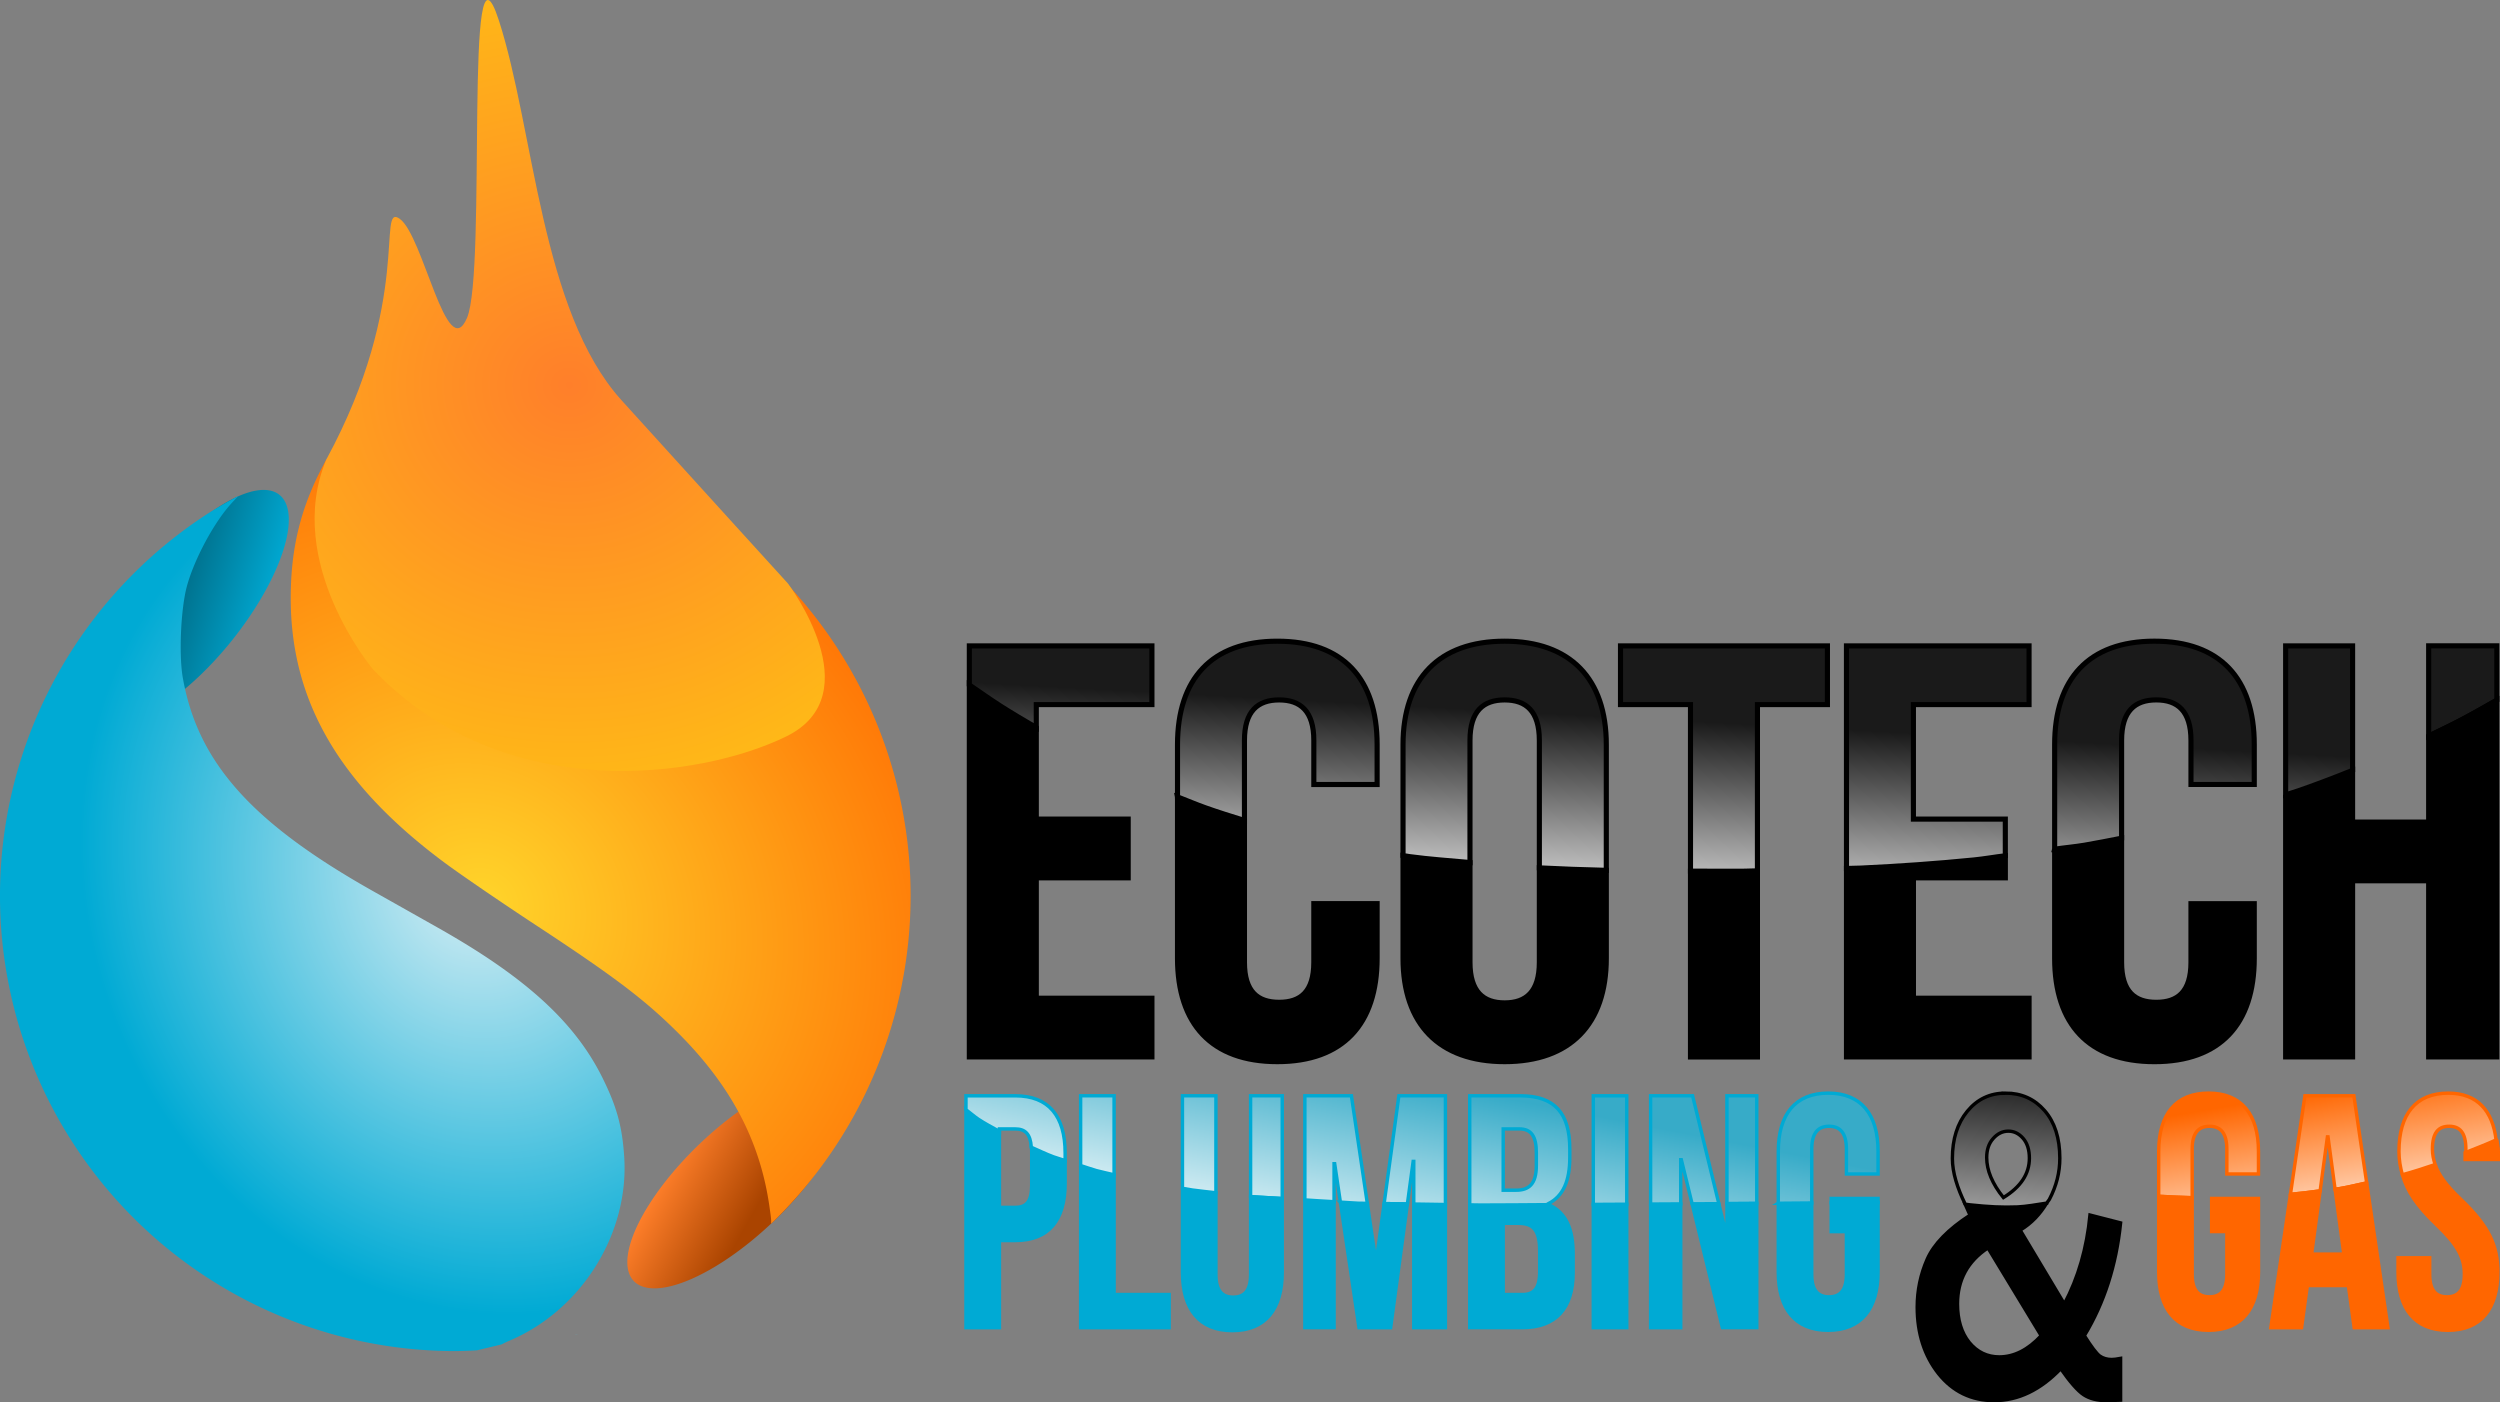 <?xml version="1.0" encoding="UTF-8" standalone="no"?>
<!-- Created with Inkscape (http://www.inkscape.org/) -->

<svg
   width="146.239mm"
   height="82.029mm"
   viewBox="0 0 146.239 82.029"
   version="1.1"
   id="svg3756"
   inkscape:version="1.1 (1:1.1+202105261517+ce6663b3b7)"
   sodipodi:docname="ecotech2.svg"
   inkscape:export-filename="C:\Users\Windows 10\ecotech5.png"
   inkscape:export-xdpi="96"
   inkscape:export-ydpi="96"
   xmlns:inkscape="http://www.inkscape.org/namespaces/inkscape"
   xmlns:sodipodi="http://sodipodi.sourceforge.net/DTD/sodipodi-0.dtd"
   xmlns:xlink="http://www.w3.org/1999/xlink"
   xmlns="http://www.w3.org/2000/svg"
   xmlns:svg="http://www.w3.org/2000/svg"
   xmlns:rdf="http://www.w3.org/1999/02/22-rdf-syntax-ns#"
   xmlns:cc="http://creativecommons.org/ns#"
   xmlns:dc="http://purl.org/dc/elements/1.1/">
  <rect x="0" y="0" width="146.239" height="82.029" fill="#808080" stroke="none"/>
  <defs
     id="defs3750">
    <linearGradient
       id="linearGradient1075"
       inkscape:collect="always">
      <stop
         id="stop1071"
         offset="0"
         style="stop-color:#ff6600;stop-opacity:1;" />
      <stop
         id="stop1073"
         offset="1"
         style="stop-color:#ffffff;stop-opacity:1" />
    </linearGradient>
    <linearGradient
       id="linearGradient1069"
       inkscape:collect="always">
      <stop
         id="stop1065"
         offset="0"
         style="stop-color:#ff6600;stop-opacity:1;" />
      <stop
         id="stop1067"
         offset="1"
         style="stop-color:#ffffff;stop-opacity:1" />
    </linearGradient>
    <linearGradient
       id="linearGradient1063"
       inkscape:collect="always">
      <stop
         id="stop1059"
         offset="0"
         style="stop-color:#1a1a1a;stop-opacity:1" />
      <stop
         id="stop1061"
         offset="1"
         style="stop-color:#ffffff;stop-opacity:1" />
    </linearGradient>
    <linearGradient
       id="linearGradient1057"
       inkscape:collect="always">
      <stop
         id="stop1053"
         offset="0"
         style="stop-color:#1a1a1a;stop-opacity:1" />
      <stop
         id="stop1055"
         offset="1"
         style="stop-color:#ffffff;stop-opacity:1" />
    </linearGradient>
    <linearGradient
       id="linearGradient1051"
       inkscape:collect="always">
      <stop
         id="stop1047"
         offset="0"
         style="stop-color:#1a1a1a;stop-opacity:1" />
      <stop
         id="stop1049"
         offset="1"
         style="stop-color:#ffffff;stop-opacity:1" />
    </linearGradient>
    <linearGradient
       id="linearGradient1045"
       inkscape:collect="always">
      <stop
         id="stop1041"
         offset="0"
         style="stop-color:#1a1a1a;stop-opacity:1" />
      <stop
         id="stop1043"
         offset="1"
         style="stop-color:#ffffff;stop-opacity:1" />
    </linearGradient>
    <linearGradient
       id="linearGradient1039"
       inkscape:collect="always">
      <stop
         id="stop1035"
         offset="0"
         style="stop-color:#1a1a1a;stop-opacity:1" />
      <stop
         id="stop1037"
         offset="1"
         style="stop-color:#ffffff;stop-opacity:1" />
    </linearGradient>
    <linearGradient
       id="linearGradient1033"
       inkscape:collect="always">
      <stop
         id="stop1029"
         offset="0"
         style="stop-color:#1a1a1a;stop-opacity:1" />
      <stop
         id="stop1031"
         offset="1"
         style="stop-color:#ffffff;stop-opacity:1" />
    </linearGradient>
    <linearGradient
       id="linearGradient1027"
       inkscape:collect="always">
      <stop
         id="stop1023"
         offset="0"
         style="stop-color:#1a1a1a;stop-opacity:1" />
      <stop
         id="stop1025"
         offset="1"
         style="stop-color:#ffffff;stop-opacity:1" />
    </linearGradient>
    <linearGradient
       inkscape:collect="always"
       id="linearGradient1355">
      <stop
         style="stop-color:#ff6600;stop-opacity:1;"
         offset="0"
         id="stop1351" />
      <stop
         style="stop-color:#ffffff;stop-opacity:1"
         offset="1"
         id="stop1353" />
    </linearGradient>
    <linearGradient
       inkscape:collect="always"
       id="linearGradient1326">
      <stop
         style="stop-color:#ffffff;stop-opacity:1;"
         offset="0"
         id="stop1322" />
      <stop
         style="stop-color:#000000;stop-opacity:1"
         offset="1"
         id="stop1324" />
    </linearGradient>
    <linearGradient
       id="linearGradient1294"
       inkscape:collect="always">
      <stop
         id="stop1290"
         offset="0"
         style="stop-color:#ffffff;stop-opacity:1" />
      <stop
         id="stop1292"
         offset="1"
         style="stop-color:#37abc8;stop-opacity:1" />
    </linearGradient>
    <linearGradient
       id="linearGradient1288"
       inkscape:collect="always">
      <stop
         id="stop1284"
         offset="0"
         style="stop-color:#ffffff;stop-opacity:1" />
      <stop
         id="stop1286"
         offset="1"
         style="stop-color:#37abc8;stop-opacity:1" />
    </linearGradient>
    <linearGradient
       id="linearGradient1282"
       inkscape:collect="always">
      <stop
         id="stop1278"
         offset="0"
         style="stop-color:#ffffff;stop-opacity:1" />
      <stop
         id="stop1280"
         offset="1"
         style="stop-color:#37abc8;stop-opacity:1" />
    </linearGradient>
    <linearGradient
       id="linearGradient1276"
       inkscape:collect="always">
      <stop
         id="stop1272"
         offset="0"
         style="stop-color:#ffffff;stop-opacity:1" />
      <stop
         id="stop1274"
         offset="1"
         style="stop-color:#37abc8;stop-opacity:1" />
    </linearGradient>
    <linearGradient
       id="linearGradient1270"
       inkscape:collect="always">
      <stop
         id="stop1266"
         offset="0"
         style="stop-color:#ffffff;stop-opacity:1" />
      <stop
         id="stop1268"
         offset="1"
         style="stop-color:#37abc8;stop-opacity:1" />
    </linearGradient>
    <linearGradient
       id="linearGradient1264"
       inkscape:collect="always">
      <stop
         id="stop1260"
         offset="0"
         style="stop-color:#ffffff;stop-opacity:1" />
      <stop
         id="stop1262"
         offset="1"
         style="stop-color:#37abc8;stop-opacity:1" />
    </linearGradient>
    <linearGradient
       id="linearGradient1258"
       inkscape:collect="always">
      <stop
         id="stop1254"
         offset="0"
         style="stop-color:#ffffff;stop-opacity:1" />
      <stop
         id="stop1256"
         offset="1"
         style="stop-color:#37abc8;stop-opacity:1" />
    </linearGradient>
    <linearGradient
       id="linearGradient1252"
       inkscape:collect="always">
      <stop
         id="stop1248"
         offset="0"
         style="stop-color:#ffffff;stop-opacity:1" />
      <stop
         id="stop1250"
         offset="1"
         style="stop-color:#37abc8;stop-opacity:1" />
    </linearGradient>
    <linearGradient
       id="linearGradient1246"
       inkscape:collect="always">
      <stop
         id="stop1242"
         offset="0"
         style="stop-color:#ffffff;stop-opacity:1" />
      <stop
         id="stop1244"
         offset="1"
         style="stop-color:#37abc8;stop-opacity:1" />
    </linearGradient>
    <linearGradient
       id="linearGradient1240"
       inkscape:collect="always">
      <stop
         id="stop1236"
         offset="0"
         style="stop-color:#ffffff;stop-opacity:1" />
      <stop
         id="stop1238"
         offset="1"
         style="stop-color:#37abc8;stop-opacity:1" />
    </linearGradient>
    <linearGradient
       inkscape:collect="always"
       id="linearGradient1234">
      <stop
         style="stop-color:#ffffff;stop-opacity:1"
         offset="0"
         id="stop1230" />
      <stop
         style="stop-color:#37abc8;stop-opacity:1"
         offset="1"
         id="stop1232" />
    </linearGradient>
    <linearGradient
       inkscape:collect="always"
       id="linearGradient956">
      <stop
         style="stop-color:#1a1a1a;stop-opacity:1"
         offset="0"
         id="stop952" />
      <stop
         style="stop-color:#ffffff;stop-opacity:1"
         offset="1"
         id="stop954" />
    </linearGradient>
    <linearGradient
       inkscape:collect="always"
       id="linearGradient4841">
      <stop
         style="stop-color:#ffd42a;stop-opacity:1"
         offset="0"
         id="stop4837" />
      <stop
         style="stop-color:#ff6600;stop-opacity:1"
         offset="1"
         id="stop4839" />
    </linearGradient>
    <linearGradient
       inkscape:collect="always"
       id="linearGradient4817">
      <stop
         style="stop-color:#d7eef4;stop-opacity:1"
         offset="0"
         id="stop4813" />
      <stop
         style="stop-color:#00aad4;stop-opacity:1"
         offset="1"
         id="stop4815" />
    </linearGradient>
    <linearGradient
       inkscape:collect="always"
       id="linearGradient4809">
      <stop
         style="stop-color:#ff7f2a;stop-opacity:1"
         offset="0"
         id="stop4805" />
      <stop
         style="stop-color:#ffff00;stop-opacity:1"
         offset="1"
         id="stop4807" />
    </linearGradient>
    <linearGradient
       inkscape:collect="always"
       id="linearGradient4781">
      <stop
         style="stop-color:#aa4400;stop-opacity:1"
         offset="0"
         id="stop4777" />
      <stop
         style="stop-color:#ff7f2a;stop-opacity:1"
         offset="1"
         id="stop4779" />
    </linearGradient>
    <linearGradient
       inkscape:collect="always"
       id="linearGradient4775">
      <stop
         style="stop-color:#004455;stop-opacity:1"
         offset="0"
         id="stop4771" />
      <stop
         style="stop-color:#00aad4;stop-opacity:1"
         offset="1"
         id="stop4773" />
    </linearGradient>
    <inkscape:path-effect
       effect="spiro"
       id="path-effect4427"
       is_visible="true"
       lpeversion="0" />
    <inkscape:path-effect
       effect="spiro"
       id="path-effect4423"
       is_visible="true"
       lpeversion="0" />
    <inkscape:path-effect
       is_visible="true"
       id="path-effect4413"
       effect="spiro"
       lpeversion="0" />
    <inkscape:path-effect
       effect="spiro"
       id="path-effect4409"
       is_visible="true"
       lpeversion="0" />
    <inkscape:path-effect
       effect="spiro"
       id="path-effect4328"
       is_visible="true"
       lpeversion="0" />
    <inkscape:path-effect
       is_visible="true"
       id="path-effect4324"
       effect="spiro"
       lpeversion="0" />
    <inkscape:path-effect
       effect="spiro"
       id="path-effect4320"
       is_visible="true"
       lpeversion="0" />
    <linearGradient
       inkscape:collect="always"
       xlink:href="#linearGradient4775"
       id="linearGradient4769"
       x1="111.912"
       y1="277.164"
       x2="117.211"
       y2="290.192"
       gradientUnits="userSpaceOnUse"
       gradientTransform="matrix(0.676,0,0,0.676,-109.797,-113.15)" />
    <linearGradient
       inkscape:collect="always"
       xlink:href="#linearGradient4781"
       id="linearGradient4783"
       x1="102.439"
       y1="356.955"
       x2="100.006"
       y2="348.869"
       gradientUnits="userSpaceOnUse"
       gradientTransform="matrix(0.676,0,0,0.676,-95.126,-109.1)" />
    <radialGradient
       inkscape:collect="always"
       xlink:href="#linearGradient4817"
       id="radialGradient4821"
       cx="1204.772"
       cy="500.318"
       fx="1204.772"
       fy="500.318"
       r="102.1"
       gradientTransform="matrix(0.203,-0.084,0.096,0.233,-234.879,76.146)"
       gradientUnits="userSpaceOnUse" />
    <radialGradient
       inkscape:collect="always"
       xlink:href="#linearGradient4841"
       id="radialGradient4845"
       cx="330.083"
       cy="120.647"
       fx="330.083"
       fy="120.647"
       r="26.812"
       gradientTransform="matrix(1.036,0.809,-0.69,0.883,-200.264,-281.003)"
       gradientUnits="userSpaceOnUse" />
    <radialGradient
       inkscape:collect="always"
       xlink:href="#linearGradient4809"
       id="radialGradient4847"
       cx="325.657"
       cy="69.658"
       fx="325.657"
       fy="69.658"
       r="22.068"
       gradientTransform="matrix(2.578,0.061,-0.057,2.402,-772.159,-124.76)"
       gradientUnits="userSpaceOnUse" />
    <linearGradient
       inkscape:collect="always"
       xlink:href="#linearGradient956"
       id="linearGradient958"
       x1="133.511"
       y1="82.325"
       x2="132.829"
       y2="94.943"
       gradientUnits="userSpaceOnUse" />
    <linearGradient
       inkscape:collect="always"
       xlink:href="#linearGradient1063"
       id="linearGradient960"
       x1="133.511"
       y1="82.325"
       x2="132.829"
       y2="94.943"
       gradientUnits="userSpaceOnUse" />
    <linearGradient
       inkscape:collect="always"
       xlink:href="#linearGradient1057"
       id="linearGradient962"
       x1="133.511"
       y1="82.325"
       x2="132.829"
       y2="94.943"
       gradientUnits="userSpaceOnUse" />
    <linearGradient
       inkscape:collect="always"
       xlink:href="#linearGradient1051"
       id="linearGradient964"
       x1="133.511"
       y1="82.325"
       x2="132.829"
       y2="94.943"
       gradientUnits="userSpaceOnUse" />
    <linearGradient
       inkscape:collect="always"
       xlink:href="#linearGradient1045"
       id="linearGradient966"
       x1="133.511"
       y1="82.325"
       x2="132.829"
       y2="94.943"
       gradientUnits="userSpaceOnUse" />
    <linearGradient
       inkscape:collect="always"
       xlink:href="#linearGradient1039"
       id="linearGradient968"
       x1="133.511"
       y1="82.325"
       x2="132.829"
       y2="94.943"
       gradientUnits="userSpaceOnUse" />
    <linearGradient
       inkscape:collect="always"
       xlink:href="#linearGradient1033"
       id="linearGradient970"
       x1="133.511"
       y1="82.325"
       x2="132.829"
       y2="94.943"
       gradientUnits="userSpaceOnUse" />
    <linearGradient
       inkscape:collect="always"
       xlink:href="#linearGradient1027"
       id="linearGradient972"
       x1="133.511"
       y1="82.325"
       x2="132.829"
       y2="94.943"
       gradientUnits="userSpaceOnUse" />
    <linearGradient
       inkscape:collect="always"
       xlink:href="#linearGradient1234"
       id="linearGradient1208"
       x1="427.92"
       y1="429.728"
       x2="436.298"
       y2="386.55"
       gradientUnits="userSpaceOnUse"
       gradientTransform="matrix(0.265,0,0,0.265,0,1.194)" />
    <linearGradient
       inkscape:collect="always"
       xlink:href="#linearGradient1294"
       id="linearGradient1210"
       x1="427.92"
       y1="429.728"
       x2="436.298"
       y2="386.55"
       gradientUnits="userSpaceOnUse"
       gradientTransform="matrix(0.265,0,0,0.265,0,1.194)" />
    <linearGradient
       inkscape:collect="always"
       xlink:href="#linearGradient1288"
       id="linearGradient1212"
       x1="427.92"
       y1="429.728"
       x2="436.298"
       y2="386.55"
       gradientUnits="userSpaceOnUse"
       gradientTransform="matrix(0.265,0,0,0.265,0,1.194)" />
    <linearGradient
       inkscape:collect="always"
       xlink:href="#linearGradient1282"
       id="linearGradient1214"
       x1="427.92"
       y1="429.728"
       x2="436.298"
       y2="386.55"
       gradientUnits="userSpaceOnUse"
       gradientTransform="matrix(0.265,0,0,0.265,0,1.194)" />
    <linearGradient
       inkscape:collect="always"
       xlink:href="#linearGradient1276"
       id="linearGradient1216"
       x1="427.92"
       y1="429.728"
       x2="436.298"
       y2="386.55"
       gradientUnits="userSpaceOnUse"
       gradientTransform="matrix(0.265,0,0,0.265,0,1.194)" />
    <linearGradient
       inkscape:collect="always"
       xlink:href="#linearGradient1270"
       id="linearGradient1218"
       x1="427.92"
       y1="429.728"
       x2="436.298"
       y2="386.55"
       gradientUnits="userSpaceOnUse"
       gradientTransform="matrix(0.265,0,0,0.265,0,1.194)" />
    <linearGradient
       inkscape:collect="always"
       xlink:href="#linearGradient1264"
       id="linearGradient1220"
       x1="427.92"
       y1="429.728"
       x2="436.298"
       y2="386.55"
       gradientUnits="userSpaceOnUse"
       gradientTransform="matrix(0.265,0,0,0.265,0,1.194)" />
    <linearGradient
       inkscape:collect="always"
       xlink:href="#linearGradient1258"
       id="linearGradient1222"
       x1="427.92"
       y1="429.728"
       x2="436.298"
       y2="386.55"
       gradientUnits="userSpaceOnUse"
       gradientTransform="matrix(0.265,0,0,0.265,0,1.194)" />
    <linearGradient
       inkscape:collect="always"
       xlink:href="#linearGradient1252"
       id="linearGradient1224"
       x1="427.92"
       y1="429.728"
       x2="436.298"
       y2="386.55"
       gradientUnits="userSpaceOnUse"
       gradientTransform="matrix(0.265,0,0,0.265,0,1.194)" />
    <linearGradient
       inkscape:collect="always"
       xlink:href="#linearGradient1246"
       id="linearGradient1226"
       x1="427.92"
       y1="429.728"
       x2="436.298"
       y2="386.55"
       gradientUnits="userSpaceOnUse"
       gradientTransform="matrix(0.265,0,0,0.265,0,1.194)" />
    <linearGradient
       inkscape:collect="always"
       xlink:href="#linearGradient1240"
       id="linearGradient1228"
       x1="427.92"
       y1="429.728"
       x2="436.298"
       y2="386.55"
       gradientUnits="userSpaceOnUse"
       gradientTransform="matrix(0.265,0,0,0.265,0,1.194)" />
    <linearGradient
       inkscape:collect="always"
       xlink:href="#linearGradient1326"
       id="linearGradient1328"
       x1="554.878"
       y1="436.173"
       x2="558.744"
       y2="377.527"
       gradientUnits="userSpaceOnUse"
       gradientTransform="matrix(0.265,0,0,0.265,0,1.194)" />
    <linearGradient
       inkscape:collect="always"
       xlink:href="#linearGradient1355"
       id="linearGradient1357"
       x1="623.19"
       y1="387.194"
       x2="628.99"
       y2="421.35"
       gradientUnits="userSpaceOnUse"
       gradientTransform="matrix(0.265,0,0,0.265,0,1.194)" />
    <linearGradient
       inkscape:collect="always"
       xlink:href="#linearGradient1075"
       id="linearGradient1359"
       x1="623.19"
       y1="387.194"
       x2="628.99"
       y2="421.35"
       gradientUnits="userSpaceOnUse"
       gradientTransform="matrix(0.265,0,0,0.265,0,1.194)" />
    <linearGradient
       inkscape:collect="always"
       xlink:href="#linearGradient1069"
       id="linearGradient1361"
       x1="623.19"
       y1="387.194"
       x2="628.99"
       y2="421.35"
       gradientUnits="userSpaceOnUse"
       gradientTransform="matrix(0.265,0,0,0.265,0,1.194)" />
  </defs>
  <sodipodi:namedview
     id="base"
     pagecolor="#ffffff"
     bordercolor="#666666"
     borderopacity="1.0"
     inkscape:pageopacity="0.0"
     inkscape:pageshadow="2"
     inkscape:zoom="0.47325822"
     inkscape:cx="271.52196"
     inkscape:cy="39.09071"
     inkscape:document-units="px"
     inkscape:current-layer="layer1"
     showgrid="false"
     showborder="false"
     inkscape:window-width="1294"
     inkscape:window-height="704"
     inkscape:window-x="72"
     inkscape:window-y="27"
     inkscape:window-maximized="1"
     inkscape:snap-nodes="false"
     inkscape:snap-others="false"
     inkscape:pagecheckerboard="true"
     fit-margin-top="0"
     fit-margin-left="0"
     fit-margin-right="0"
     fit-margin-bottom="0" />
  <g
     inkscape:label="Layer 1"
     inkscape:groupmode="layer"
     id="layer1"
     transform="translate(-31.881,-107.486)">
    <path
       style="opacity:0.706;fill:#000000;fill-opacity:1;fill-rule:nonzero;stroke:none;stroke-width:6.884;stroke-miterlimit:4;stroke-dasharray:none;stroke-opacity:1"
       d=""
       id="path4338"
       inkscape:connector-curvature="0"
       transform="scale(0.265)" />
    <path
       style="opacity:0.706;fill:#000000;fill-opacity:1;fill-rule:nonzero;stroke:none;stroke-width:6.884;stroke-miterlimit:4;stroke-dasharray:none;stroke-opacity:1"
       d=""
       id="path4340"
       inkscape:connector-curvature="0"
       transform="scale(0.265)" />
    <path
       style="opacity:0.706;fill:#000000;fill-opacity:1;fill-rule:nonzero;stroke:none;stroke-width:6.884;stroke-miterlimit:4;stroke-dasharray:none;stroke-opacity:1"
       d=""
       id="path4445"
       inkscape:connector-curvature="0"
       transform="scale(0.265)" />
    <path
       style="opacity:0.706;fill:#000000;fill-opacity:1;fill-rule:nonzero;stroke:none;stroke-width:6.884;stroke-miterlimit:4;stroke-dasharray:none;stroke-opacity:1"
       d=""
       id="path4459"
       inkscape:connector-curvature="0"
       transform="scale(0.265)" />
    <g
       id="g5135"
       transform="translate(1.776,67.597)">
      <path
         id="ellipse4761"
         d="m -24.964,79.197 a 8.319,3.131 0 0 1 -8.319,3.131 8.319,3.131 0 0 1 -8.319,-3.131 8.319,3.131 0 0 1 8.319,-3.131 8.319,3.131 0 0 1 8.319,3.131 z"
         style="opacity:1;fill:url(#linearGradient4769);fill-opacity:1;fill-rule:nonzero;stroke:#000000;stroke-width:0;stroke-miterlimit:4;stroke-dasharray:none;stroke-opacity:1"
         transform="rotate(-51.507)" />
      <path
         id="path4759"
         d="m -14.259,129.395 a 8.319,3.131 0 0 1 -8.319,3.131 8.319,3.131 0 0 1 -8.319,-3.131 8.319,3.131 0 0 1 8.319,-3.131 8.319,3.131 0 0 1 8.319,3.131 z"
         style="opacity:1;fill:url(#linearGradient4783);fill-opacity:1;fill-rule:nonzero;stroke:#000000;stroke-width:0;stroke-miterlimit:4;stroke-dasharray:none;stroke-opacity:1"
         transform="rotate(-43.76)" />
      <path
         inkscape:connector-curvature="0"
         id="path4749"
         d="m 63.741,117.972 a 6.32,1.11 0 0 1 0.031,-0.001 26.633,26.633 0 0 0 0.09,-0.02 26.633,26.633 0 0 0 0.053,-0.018 l 3.38e-4,-3.5e-4 c -0.055,0.014 -0.12,0.026 -0.175,0.04 z"
         style="opacity:1;fill:#5fbcd3;fill-opacity:1;fill-rule:nonzero;stroke:none;stroke-width:1.684;stroke-miterlimit:4;stroke-dasharray:none;stroke-opacity:1" />
      <path
         inkscape:connector-curvature="0"
         id="path4471"
         d="m 44.043,68.905 a 26.633,26.633 0 0 0 -1.695,0.972 26.633,26.633 0 0 0 -2.166,1.548 26.633,26.633 0 0 0 -2,1.757 26.633,26.633 0 0 0 -1.815,1.948 26.633,26.633 0 0 0 -1.611,2.12 26.633,26.633 0 0 0 -1.392,2.27 26.633,26.633 0 0 0 -1.158,2.397 26.633,26.633 0 0 0 -0.912,2.501 26.633,26.633 0 0 0 -0.659,2.579 26.633,26.633 0 0 0 -0.398,2.632 26.633,26.633 0 0 0 -0.133,2.659 26.633,26.633 0 0 0 0.067,1.884 26.633,26.633 0 0 0 0.321,2.643 26.633,26.633 0 0 0 0.583,2.598 26.633,26.633 0 0 0 0.839,2.527 26.633,26.633 0 0 0 1.088,2.43 26.633,26.633 0 0 0 1.325,2.309 26.633,26.633 0 0 0 1.549,2.165 26.633,26.633 0 0 0 1.757,2 26.633,26.633 0 0 0 1.948,1.815 26.633,26.633 0 0 0 2.12,1.611 26.633,26.633 0 0 0 2.27,1.391 26.633,26.633 0 0 0 2.397,1.158 26.633,26.633 0 0 0 2.501,0.913 26.633,26.633 0 0 0 2.579,0.659 26.633,26.633 0 0 0 2.632,0.398 26.633,26.633 0 0 0 2.659,0.133 26.633,26.633 0 0 0 1.268,-0.045 l 1.443,-0.347 c 0.13,-0.065 0.198,-0.108 0.476,-0.226 0.527,-0.225 1.032,-0.492 1.511,-0.795 0.479,-0.304 0.932,-0.644 1.357,-1.016 0.424,-0.372 0.82,-0.775 1.184,-1.205 0.363,-0.43 0.695,-0.886 0.991,-1.363 0.296,-0.477 0.557,-0.975 0.779,-1.489 0.222,-0.514 0.405,-1.044 0.547,-1.585 0.142,-0.541 0.241,-1.092 0.296,-1.649 0.055,-0.557 0.064,-1.119 0.025,-1.681 -0.03,-0.438 -0.072,-0.838 -0.131,-1.216 -0.059,-0.379 -0.135,-0.736 -0.232,-1.091 -0.098,-0.355 -0.217,-0.707 -0.363,-1.074 -0.146,-0.367 -0.32,-0.75 -0.524,-1.166 -0.202,-0.41 -0.423,-0.809 -0.666,-1.2 -0.243,-0.391 -0.508,-0.774 -0.796,-1.15 -0.288,-0.376 -0.601,-0.746 -0.938,-1.111 -0.338,-0.365 -0.701,-0.725 -1.092,-1.083 -0.391,-0.357 -0.809,-0.712 -1.257,-1.065 -0.448,-0.353 -0.925,-0.706 -1.434,-1.059 -0.509,-0.353 -1.049,-0.707 -1.623,-1.063 -0.574,-0.356 -1.181,-0.714 -1.823,-1.077 -0.889,-0.502 -2.586,-1.459 -3.771,-2.126 -0.892,-0.502 -1.722,-0.996 -2.493,-1.487 -0.771,-0.49 -1.483,-0.977 -2.139,-1.463 -0.656,-0.486 -1.257,-0.973 -1.806,-1.463 -0.549,-0.49 -1.045,-0.983 -1.492,-1.484 -0.447,-0.501 -0.846,-1.008 -1.199,-1.527 -0.353,-0.519 -0.66,-1.049 -0.926,-1.594 -0.265,-0.545 -0.488,-1.104 -0.672,-1.682 -0.184,-0.578 -0.329,-1.174 -0.439,-1.793 -0.06,-0.337 -0.097,-0.758 -0.114,-1.221 -0.017,-0.463 -0.013,-0.968 0.009,-1.471 0.022,-0.504 0.063,-1.007 0.121,-1.466 0.057,-0.459 0.132,-0.875 0.221,-1.204 0.095,-0.35 0.227,-0.732 0.386,-1.126 0.16,-0.394 0.347,-0.801 0.552,-1.201 0.205,-0.4 0.428,-0.794 0.659,-1.162 0.231,-0.368 0.47,-0.711 0.708,-1.009 0.184,-0.231 0.435,-0.504 0.706,-0.783 z"
         style="opacity:1;fill:url(#radialGradient4821);fill-opacity:1;fill-rule:nonzero;stroke:none;stroke-width:1.684;stroke-miterlimit:4;stroke-dasharray:none;stroke-opacity:1" />
      <path
         id="path4308"
         d="m 56.738,65.655 a 26.633,26.633 0 0 0 -1.884,0.066 26.633,26.633 0 0 0 -2.643,0.321 26.633,26.633 0 0 0 -2.598,0.583 26.633,26.633 0 0 0 -0.42,0.14 c -0.061,0.112 -0.091,0.174 -0.165,0.312 -0.334,0.628 -0.621,1.247 -0.863,1.867 -0.242,0.62 -0.44,1.243 -0.596,1.878 -0.156,0.635 -0.27,1.283 -0.346,1.956 -0.075,0.672 -0.112,1.369 -0.112,2.1 0,0.753 0.044,1.487 0.134,2.206 0.09,0.719 0.225,1.421 0.406,2.109 0.181,0.688 0.409,1.361 0.683,2.021 0.275,0.66 0.597,1.308 0.967,1.944 0.37,0.636 0.788,1.261 1.256,1.876 0.467,0.615 0.984,1.221 1.551,1.819 0.567,0.598 1.183,1.187 1.851,1.771 0.668,0.583 1.387,1.16 2.158,1.733 0.931,0.692 3.35,2.345 5.374,3.675 1.152,0.756 2.126,1.408 2.97,1.99 0.844,0.582 1.559,1.096 2.19,1.575 0.631,0.48 1.179,0.926 1.692,1.374 0.512,0.449 0.989,0.899 1.476,1.388 0.385,0.386 0.747,0.774 1.089,1.166 0.342,0.392 0.662,0.786 0.962,1.185 0.3,0.399 0.579,0.802 0.838,1.21 0.259,0.408 0.497,0.821 0.716,1.24 0.219,0.419 0.417,0.843 0.596,1.275 0.179,0.431 0.339,0.869 0.48,1.315 0.141,0.445 0.263,0.898 0.366,1.36 0.103,0.461 0.188,0.931 0.255,1.409 0.05,0.358 0.092,0.62 0.094,0.835 3.58e-4,0.043 -0.009,0.078 -0.013,0.118 a 26.633,26.633 0 0 0 0.091,-0.08 26.633,26.633 0 0 0 1.815,-1.948 26.633,26.633 0 0 0 1.611,-2.119 26.633,26.633 0 0 0 1.392,-2.27 26.633,26.633 0 0 0 1.158,-2.397 26.633,26.633 0 0 0 0.913,-2.501 26.633,26.633 0 0 0 0.659,-2.579 26.633,26.633 0 0 0 0.398,-2.633 26.633,26.633 0 0 0 0.133,-2.658 26.633,26.633 0 0 0 -0.067,-1.884 26.633,26.633 0 0 0 -0.321,-2.642 26.633,26.633 0 0 0 -0.583,-2.598 A 26.633,26.633 0 0 0 81.562,82.637 26.633,26.633 0 0 0 80.474,80.207 26.633,26.633 0 0 0 79.15,77.898 26.633,26.633 0 0 0 77.601,75.732 26.633,26.633 0 0 0 75.844,73.732 26.633,26.633 0 0 0 73.896,71.918 26.633,26.633 0 0 0 71.777,70.307 26.633,26.633 0 0 0 69.507,68.915 26.633,26.633 0 0 0 67.11,67.757 26.633,26.633 0 0 0 64.609,66.844 26.633,26.633 0 0 0 62.03,66.185 26.633,26.633 0 0 0 59.397,65.787 26.633,26.633 0 0 0 56.738,65.655 Z"
         style="opacity:1;fill:url(#radialGradient4845);fill-opacity:1;fill-rule:nonzero;stroke:none;stroke-width:1.684;stroke-miterlimit:4;stroke-dasharray:none;stroke-opacity:1"
         inkscape:connector-curvature="0" />
      <path
         sodipodi:nodetypes="ccccscccc"
         inkscape:connector-curvature="0"
         id="path4791"
         d="m 49.194,66.765 c 5.081,-9.356 2.918,-15.058 4.295,-14.075 1.376,0.983 2.752,8.552 3.932,5.8 1.18,-2.752 -0.197,-23.788 1.868,-17.399 2.064,6.389 2.457,17.006 7.176,22.216 4.718,5.21 9.732,10.715 9.732,10.715 0,0 4.915,6.488 -0.098,8.945 -5.013,2.457 -16.545,4.111 -24.182,-3.932 0,0 -5.247,-6.255 -2.722,-12.269 z"
         style="fill:url(#radialGradient4847);fill-opacity:1;stroke:#000000;stroke-width:0;stroke-linecap:butt;stroke-linejoin:miter;stroke-miterlimit:4;stroke-dasharray:none;stroke-opacity:1" />
      <path
         style="font-style:normal;font-variant:normal;font-weight:normal;font-stretch:normal;font-size:34.969px;line-height:1.25;font-family:'Bebas Neue';-inkscape-font-specification:'Bebas Neue';letter-spacing:-0.565px;word-spacing:0px;fill:url(#linearGradient958);fill-opacity:1;stroke:#000000;stroke-width:0.3;stroke-miterlimit:4;stroke-dasharray:none;stroke-opacity:1"
         d="m 172.171,82.946 c 0.625,-0.305 1.25,-0.598 1.876,-0.926 0.703,-0.368 1.407,-0.773 2.111,-1.172 v -3.179 h -3.987 z"
         id="path935"
         inkscape:connector-curvature="0" />
      <path
         style="font-style:normal;font-variant:normal;font-weight:normal;font-stretch:normal;font-size:34.969px;line-height:1.25;font-family:'Bebas Neue';-inkscape-font-specification:'Bebas Neue';letter-spacing:-0.565px;word-spacing:0px;fill:#000000;fill-opacity:1;stroke:#000000;stroke-width:0.3;stroke-miterlimit:4;stroke-dasharray:none;stroke-opacity:1"
         d="m 163.805,86.387 v 15.328 h 3.916 v -10.305 h 4.45 v 10.305 h 3.987 V 80.849 c -0.704,0.398 -1.408,0.803 -2.111,1.172 -0.626,0.328 -1.251,0.621 -1.876,0.926 v 5.029 h -4.45 v -3.026 c -1.013,0.41 -2.027,0.795 -3.042,1.152 -0.291,0.102 -0.583,0.187 -0.874,0.285 z"
         id="path933"
         inkscape:connector-curvature="0" />
      <path
         style="font-style:normal;font-variant:normal;font-weight:normal;font-stretch:normal;font-size:34.969px;line-height:1.25;font-family:'Bebas Neue';-inkscape-font-specification:'Bebas Neue';letter-spacing:-0.565px;word-spacing:0px;fill:url(#linearGradient960);fill-opacity:1;stroke:#000000;stroke-width:0.3;stroke-miterlimit:4;stroke-dasharray:none;stroke-opacity:1"
         d="m 163.805,86.387 c 0.291,-0.098 0.583,-0.183 0.874,-0.285 1.015,-0.357 2.029,-0.742 3.042,-1.152 v -7.28 h -3.916 z"
         id="path931"
         inkscape:connector-curvature="0" />
      <path
         style="font-style:normal;font-variant:normal;font-weight:normal;font-stretch:normal;font-size:34.969px;line-height:1.25;font-family:'Bebas Neue';-inkscape-font-specification:'Bebas Neue';letter-spacing:-0.565px;word-spacing:0px;fill:#000000;fill-opacity:1;stroke:#000000;stroke-width:0.3;stroke-miterlimit:4;stroke-dasharray:none;stroke-opacity:1"
         d="m 150.293,89.563 v 6.382 c 0,3.847 1.993,6.046 5.838,6.046 3.845,0 5.838,-2.198 5.838,-6.046 v -3.195 h -3.702 v 3.435 c 0,1.718 -0.783,2.336 -2.029,2.336 -1.246,0 -2.029,-0.618 -2.029,-2.336 v -7.264 c -0.72,0.141 -1.44,0.286 -2.164,0.409 -0.578,0.098 -1.171,0.147 -1.752,0.234 z"
         id="path929"
         inkscape:connector-curvature="0" />
      <path
         style="font-style:normal;font-variant:normal;font-weight:normal;font-stretch:normal;font-size:34.969px;line-height:1.25;font-family:'Bebas Neue';-inkscape-font-specification:'Bebas Neue';letter-spacing:-0.565px;word-spacing:0px;fill:url(#linearGradient962);fill-opacity:1;stroke:#000000;stroke-width:0.3;stroke-miterlimit:4;stroke-dasharray:none;stroke-opacity:1"
         d="m 150.293,89.563 c 0.581,-0.087 1.174,-0.136 1.752,-0.234 0.724,-0.122 1.444,-0.268 2.164,-0.409 v -5.72 c 0,-1.718 0.783,-2.37 2.029,-2.37 1.246,0 2.029,0.652 2.029,2.37 v 2.577 h 3.702 v -2.336 c 0,-3.847 -1.994,-6.046 -5.838,-6.046 -3.845,0 -5.838,2.198 -5.838,6.046 z"
         id="path927"
         inkscape:connector-curvature="0" />
      <path
         style="font-style:normal;font-variant:normal;font-weight:normal;font-stretch:normal;font-size:34.969px;line-height:1.25;font-family:'Bebas Neue';-inkscape-font-specification:'Bebas Neue';letter-spacing:-0.565px;word-spacing:0px;fill:#000000;fill-opacity:1;stroke:#000000;stroke-width:0.3;stroke-miterlimit:4;stroke-dasharray:none;stroke-opacity:1"
         d="m 138.116,90.691 v 11.024 h 10.68 v -3.435 h -6.764 v -7.041 h 5.376 v -1.291 c -0.613,0.072 -1.214,0.182 -1.83,0.244 -2.179,0.218 -4.383,0.373 -6.619,0.477 -0.277,0.013 -0.565,0.011 -0.842,0.022 z"
         id="path925"
         inkscape:connector-curvature="0" />
      <path
         style="font-style:normal;font-variant:normal;font-weight:normal;font-stretch:normal;font-size:34.969px;line-height:1.25;font-family:'Bebas Neue';-inkscape-font-specification:'Bebas Neue';letter-spacing:-0.565px;word-spacing:0px;fill:url(#linearGradient964);fill-opacity:1;stroke:#000000;stroke-width:0.3;stroke-miterlimit:4;stroke-dasharray:none;stroke-opacity:1"
         d="m 138.116,90.691 c 0.278,-0.011 0.566,-0.009 0.842,-0.022 2.236,-0.105 4.44,-0.259 6.619,-0.477 0.617,-0.062 1.218,-0.172 1.83,-0.244 V 87.803 h -5.376 v -6.698 h 6.764 v -3.435 h -10.68 z"
         id="path923"
         inkscape:connector-curvature="0" />
      <path
         style="font-style:normal;font-variant:normal;font-weight:normal;font-stretch:normal;font-size:34.969px;line-height:1.25;font-family:'Bebas Neue';-inkscape-font-specification:'Bebas Neue';letter-spacing:-0.565px;word-spacing:0px;fill:#000000;fill-opacity:1;stroke:#000000;stroke-width:0.3;stroke-miterlimit:4;stroke-dasharray:none;stroke-opacity:1"
         d="m 128.991,90.847 v 10.868 h 3.916 V 90.83 c -0.256,0.003 -0.502,0.018 -0.76,0.02 -1.086,0.01 -2.102,-0.004 -3.156,-0.003 z"
         id="path921"
         inkscape:connector-curvature="0" />
      <path
         style="font-style:normal;font-variant:normal;font-weight:normal;font-stretch:normal;font-size:34.969px;line-height:1.25;font-family:'Bebas Neue';-inkscape-font-specification:'Bebas Neue';letter-spacing:-0.565px;word-spacing:0px;fill:url(#linearGradient966);fill-opacity:1;stroke:#000000;stroke-width:0.3;stroke-miterlimit:4;stroke-dasharray:none;stroke-opacity:1"
         d="m 128.991,90.847 c 1.054,-7.94e-4 2.07,0.013 3.156,0.003 0.257,-0.002 0.503,-0.017 0.76,-0.02 V 81.105 h 4.094 v -3.435 h -12.104 v 3.435 h 4.094 z"
         id="path919"
         inkscape:connector-curvature="0" />
      <path
         style="font-style:normal;font-variant:normal;font-weight:normal;font-stretch:normal;font-size:34.969px;line-height:1.25;font-family:'Bebas Neue';-inkscape-font-specification:'Bebas Neue';letter-spacing:-0.565px;word-spacing:0px;fill:#000000;fill-opacity:1;stroke:#000000;stroke-width:0.3;stroke-miterlimit:4;stroke-dasharray:none;stroke-opacity:1"
         d="m 112.176,89.936 v 6.008 c 0,3.847 2.101,6.046 5.945,6.046 3.845,0 5.945,-2.198 5.945,-6.046 v -5.145 c -1.327,-0.029 -2.63,-0.078 -3.916,-0.144 v 5.529 c 0,1.718 -0.783,2.37 -2.029,2.37 -1.246,0 -2.029,-0.653 -2.029,-2.37 v -5.842 c -1.176,-0.108 -2.367,-0.186 -3.52,-0.344 -0.133,-0.018 -0.263,-0.044 -0.396,-0.063 z"
         id="path917"
         inkscape:connector-curvature="0" />
      <path
         style="font-style:normal;font-variant:normal;font-weight:normal;font-stretch:normal;font-size:34.969px;line-height:1.25;font-family:'Bebas Neue';-inkscape-font-specification:'Bebas Neue';letter-spacing:-0.565px;word-spacing:0px;fill:url(#linearGradient968);fill-opacity:1;stroke:#000000;stroke-width:0.3;stroke-miterlimit:4;stroke-dasharray:none;stroke-opacity:1"
         d="m 112.176,89.936 c 0.133,0.019 0.263,0.045 0.396,0.063 1.153,0.158 2.345,0.236 3.52,0.344 v -7.142 c 0,-1.718 0.783,-2.37 2.029,-2.37 1.246,0 2.029,0.652 2.029,2.37 v 7.455 c 1.286,0.065 2.589,0.114 3.916,0.144 v -7.358 c 0,-3.847 -2.1,-6.046 -5.945,-6.046 -3.845,0 -5.945,2.198 -5.945,6.046 z"
         id="path915"
         inkscape:connector-curvature="0" />
      <path
         style="font-style:normal;font-variant:normal;font-weight:normal;font-stretch:normal;font-size:34.969px;line-height:1.25;font-family:'Bebas Neue';-inkscape-font-specification:'Bebas Neue';letter-spacing:-0.565px;word-spacing:0px;fill:#000000;fill-opacity:1;stroke:#000000;stroke-width:0.3;stroke-miterlimit:4;stroke-dasharray:none;stroke-opacity:1"
         d="m 98.984,86.504 v 9.44 c 0,3.847 1.993,6.046 5.838,6.046 3.845,0 5.838,-2.198 5.838,-6.046 v -3.195 h -3.702 v 3.435 c 0,1.718 -0.783,2.336 -2.029,2.336 -1.246,0 -2.029,-0.618 -2.029,-2.336 v -8.302 c -0.762,-0.235 -1.524,-0.471 -2.286,-0.743 -0.543,-0.194 -1.087,-0.422 -1.63,-0.636 z"
         id="path913"
         inkscape:connector-curvature="0" />
      <path
         style="font-style:normal;font-variant:normal;font-weight:normal;font-stretch:normal;font-size:34.969px;line-height:1.25;font-family:'Bebas Neue';-inkscape-font-specification:'Bebas Neue';letter-spacing:-0.565px;word-spacing:0px;fill:url(#linearGradient970);fill-opacity:1;stroke:#000000;stroke-width:0.3;stroke-miterlimit:4;stroke-dasharray:none;stroke-opacity:1"
         d="m 98.984,86.504 c 0.543,0.214 1.087,0.442 1.63,0.636 0.762,0.272 1.524,0.508 2.286,0.743 v -4.682 c 0,-1.718 0.783,-2.37 2.029,-2.37 1.246,0 2.029,0.652 2.029,2.37 v 2.577 h 3.702 v -2.336 c 0,-3.847 -1.994,-6.046 -5.838,-6.046 -3.845,0 -5.838,2.198 -5.838,6.046 z"
         id="path911"
         inkscape:connector-curvature="0" />
      <path
         style="font-style:normal;font-variant:normal;font-weight:normal;font-stretch:normal;font-size:34.969px;line-height:1.25;font-family:'Bebas Neue';-inkscape-font-specification:'Bebas Neue';letter-spacing:-0.565px;word-spacing:0px;fill:#000000;fill-opacity:1;stroke:#000000;stroke-width:0.3;stroke-miterlimit:4;stroke-dasharray:none;stroke-opacity:1"
         d="m 86.807,79.953 v 21.762 h 10.68 v -3.435 h -6.764 v -7.041 h 5.376 v -3.435 h -5.376 v -5.351 c -0.7,-0.413 -1.399,-0.819 -2.107,-1.273 -0.598,-0.383 -1.205,-0.814 -1.809,-1.227 z"
         id="path909"
         inkscape:connector-curvature="0" />
      <path
         style="font-style:normal;font-variant:normal;font-weight:normal;font-stretch:normal;font-size:34.969px;line-height:1.25;font-family:'Bebas Neue';-inkscape-font-specification:'Bebas Neue';letter-spacing:-0.565px;word-spacing:0px;fill:url(#linearGradient972);fill-opacity:1;stroke:#000000;stroke-width:0.3;stroke-miterlimit:4;stroke-dasharray:none;stroke-opacity:1"
         d="m 86.807,79.953 c 0.604,0.414 1.212,0.844 1.809,1.227 0.708,0.454 1.407,0.86 2.107,1.273 v -1.348 h 6.764 v -3.435 h -10.68 z"
         id="path880"
         inkscape:connector-curvature="0" />
      <path
         inkscape:connector-curvature="0"
         id="path1100"
         d="m 137.222,110.249 c 0.906,-0.009 1.854,-0.007 2.74,-0.022 v -0.233 h -2.74 z"
         style="font-style:normal;font-variant:normal;font-weight:normal;font-stretch:normal;font-size:18.567px;line-height:1.25;font-family:'Bebas Neue';-inkscape-font-specification:'Bebas Neue';letter-spacing:0px;word-spacing:0px;fill:#00aad4;fill-opacity:1;stroke:#00aad4;stroke-width:0.2;stroke-miterlimit:4;stroke-dasharray:none;stroke-opacity:1" />
      <path
         inkscape:connector-curvature="0"
         id="path1098"
         d="m 134.126,110.274 v 4.021 c 0,2.17 0.997,3.41 2.918,3.41 1.921,0 2.918,-1.24 2.918,-3.41 v -4.068 c -0.886,0.015 -1.834,0.013 -2.74,0.022 v 1.683 h 0.889 v 2.5 c 0,0.969 -0.391,1.318 -1.014,1.318 -0.623,0 -1.014,-0.349 -1.014,-1.318 v -4.173 c -0.653,0.005 -1.294,0.014 -1.958,0.016 z"
         style="font-style:normal;font-variant:normal;font-weight:normal;font-stretch:normal;font-size:18.567px;line-height:1.25;font-family:'Bebas Neue';-inkscape-font-specification:'Bebas Neue';letter-spacing:0px;word-spacing:0px;fill:#00aad4;fill-opacity:1;stroke:#00aad4;stroke-width:0.2;stroke-miterlimit:4;stroke-dasharray:none;stroke-opacity:1" />
      <path
         inkscape:connector-curvature="0"
         id="path1096"
         d="m 134.126,110.274 c 0.664,-0.002 1.304,-0.011 1.958,-0.016 v -3.151 c 0,-0.969 0.391,-1.337 1.014,-1.337 0.623,0 1.014,0.368 1.014,1.337 v 1.453 h 1.851 v -1.318 c 0,-2.17 -0.996,-3.41 -2.918,-3.41 -1.921,0 -2.918,1.24 -2.918,3.41 z"
         style="font-style:normal;font-variant:normal;font-weight:normal;font-stretch:normal;font-size:18.567px;line-height:1.25;font-family:'Bebas Neue';-inkscape-font-specification:'Bebas Neue';letter-spacing:0px;word-spacing:0px;fill:url(#linearGradient1208);fill-opacity:1;stroke:#00aad4;stroke-width:0.2;stroke-miterlimit:4;stroke-dasharray:none;stroke-opacity:1" />
      <path
         inkscape:connector-curvature="0"
         id="path1094"
         d="m 131.124,110.295 c 0.412,-0.001 0.78,-0.007 1.194,-0.007 0.189,0 0.361,-0.004 0.549,-0.005 v -6.297 h -1.744 z"
         style="font-style:normal;font-variant:normal;font-weight:normal;font-stretch:normal;font-size:18.567px;line-height:1.25;font-family:'Bebas Neue';-inkscape-font-specification:'Bebas Neue';letter-spacing:0px;word-spacing:0px;fill:url(#linearGradient1210);fill-opacity:1;stroke:#00aad4;stroke-width:0.2;stroke-miterlimit:4;stroke-dasharray:none;stroke-opacity:1" />
      <path
         inkscape:connector-curvature="0"
         id="path1092"
         d="m 129.086,110.307 1.771,7.243 h 2.01 v -7.267 c -0.188,1.8e-4 -0.36,0.005 -0.549,0.005 -0.414,0 -0.782,0.006 -1.194,0.007 v 1.811 h -0.036 l -0.44,-1.808 c -0.538,0.002 -1.028,0.006 -1.562,0.009 z"
         style="font-style:normal;font-variant:normal;font-weight:normal;font-stretch:normal;font-size:18.567px;line-height:1.25;font-family:'Bebas Neue';-inkscape-font-specification:'Bebas Neue';letter-spacing:0px;word-spacing:0px;fill:#00aad4;fill-opacity:1;stroke:#00aad4;stroke-width:0.2;stroke-miterlimit:4;stroke-dasharray:none;stroke-opacity:1" />
      <path
         inkscape:connector-curvature="0"
         id="path1090"
         d="m 126.658,110.321 v 7.23 h 1.762 v -7.239 c -0.601,0.004 -1.166,0.005 -1.762,0.01 z"
         style="font-style:normal;font-variant:normal;font-weight:normal;font-stretch:normal;font-size:18.567px;line-height:1.25;font-family:'Bebas Neue';-inkscape-font-specification:'Bebas Neue';letter-spacing:0px;word-spacing:0px;fill:#00aad4;fill-opacity:1;stroke:#00aad4;stroke-width:0.2;stroke-miterlimit:4;stroke-dasharray:none;stroke-opacity:1" />
      <path
         inkscape:connector-curvature="0"
         id="path1088"
         d="m 126.658,110.321 c 0.595,-0.005 1.161,-0.006 1.762,-0.01 v -2.584 h 0.036 l 0.631,2.58 c 0.535,-0.003 1.024,-0.007 1.562,-0.009 l -1.535,-6.311 h -2.456 z"
         style="font-style:normal;font-variant:normal;font-weight:normal;font-stretch:normal;font-size:18.567px;line-height:1.25;font-family:'Bebas Neue';-inkscape-font-specification:'Bebas Neue';letter-spacing:0px;word-spacing:0px;fill:url(#linearGradient1212);fill-opacity:1;stroke:#00aad4;stroke-width:0.2;stroke-miterlimit:4;stroke-dasharray:none;stroke-opacity:1" />
      <path
         inkscape:connector-curvature="0"
         id="path1086"
         d="m 123.305,110.341 v 7.21 h 1.957 v -7.221 c -0.656,0.006 -1.308,0.006 -1.957,0.011 z"
         style="font-style:normal;font-variant:normal;font-weight:normal;font-stretch:normal;font-size:18.567px;line-height:1.25;font-family:'Bebas Neue';-inkscape-font-specification:'Bebas Neue';letter-spacing:0px;word-spacing:0px;fill:#00aad4;fill-opacity:1;stroke:#00aad4;stroke-width:0.2;stroke-miterlimit:4;stroke-dasharray:none;stroke-opacity:1" />
      <path
         inkscape:connector-curvature="0"
         id="path1084"
         d="m 123.305,110.341 c 0.649,-0.006 1.301,-0.006 1.957,-0.011 v -6.342 h -1.957 z"
         style="font-style:normal;font-variant:normal;font-weight:normal;font-stretch:normal;font-size:18.567px;line-height:1.25;font-family:'Bebas Neue';-inkscape-font-specification:'Bebas Neue';letter-spacing:0px;word-spacing:0px;fill:url(#linearGradient1214);fill-opacity:1;stroke:#00aad4;stroke-width:0.2;stroke-miterlimit:4;stroke-dasharray:none;stroke-opacity:1" />
      <path
         inkscape:connector-curvature="0"
         id="path1082"
         d="m 116.078,110.369 v 7.181 h 3.078 c 1.957,0 2.971,-1.124 2.971,-3.216 v -1.104 c 0,-1.423 -0.406,-2.424 -1.439,-2.874 -1.294,0.008 -2.712,0.025 -3.969,0.023 -0.221,-2.4e-4 -0.421,-0.009 -0.641,-0.01 z m 1.957,1.078 h 0.872 c 0.89,0 1.263,0.387 1.263,1.647 v 1.182 c 0,1.008 -0.356,1.337 -1.014,1.337 h -1.121 z"
         style="font-style:normal;font-variant:normal;font-weight:normal;font-stretch:normal;font-size:18.567px;line-height:1.25;font-family:'Bebas Neue';-inkscape-font-specification:'Bebas Neue';letter-spacing:0px;word-spacing:0px;fill:#00aad4;fill-opacity:1;stroke:#00aad4;stroke-width:0.2;stroke-miterlimit:4;stroke-dasharray:none;stroke-opacity:1" />
      <path
         inkscape:connector-curvature="0"
         id="path1080"
         d="m 116.078,110.369 c 0.22,6.6e-4 0.42,0.01 0.641,0.01 1.258,0.001 2.675,-0.015 3.969,-0.023 -0.008,-0.003 -0.012,-0.01 -0.02,-0.013 v -0.039 c 0.872,-0.446 1.263,-1.318 1.263,-2.713 v -0.484 c 0,-2.093 -0.872,-3.12 -2.9,-3.12 h -2.953 z m 1.957,-4.444 h 0.943 c 0.694,0 0.996,0.426 0.996,1.395 v 0.756 c 0,1.085 -0.445,1.434 -1.175,1.434 h -0.765 z"
         style="font-style:normal;font-variant:normal;font-weight:normal;font-stretch:normal;font-size:18.567px;line-height:1.25;font-family:'Bebas Neue';-inkscape-font-specification:'Bebas Neue';letter-spacing:0px;word-spacing:0px;fill:url(#linearGradient1216);fill-opacity:1;stroke:#00aad4;stroke-width:0.2;stroke-miterlimit:4;stroke-dasharray:none;stroke-opacity:1" />
      <path
         inkscape:connector-curvature="0"
         id="path1078"
         d="m 114.654,110.348 c -0.626,-0.005 -1.235,-0.019 -1.851,-0.028 v 7.231 h 1.851 z"
         style="font-style:normal;font-variant:normal;font-weight:normal;font-stretch:normal;font-size:18.567px;line-height:1.25;font-family:'Bebas Neue';-inkscape-font-specification:'Bebas Neue';letter-spacing:0px;word-spacing:0px;fill:#00aad4;fill-opacity:1;stroke:#00aad4;stroke-width:0.2;stroke-miterlimit:4;stroke-dasharray:none;stroke-opacity:1" />
      <path
         inkscape:connector-curvature="0"
         id="path1076"
         d="m 111.07,110.294 c 0.445,0.011 0.91,0.012 1.361,0.02 l 0.337,-2.49 h 0.036 v 2.496 c 0.615,0.01 1.224,0.024 1.851,0.028 v -6.361 h -2.722 z"
         style="font-style:normal;font-variant:normal;font-weight:normal;font-stretch:normal;font-size:18.567px;line-height:1.25;font-family:'Bebas Neue';-inkscape-font-specification:'Bebas Neue';letter-spacing:0px;word-spacing:0px;fill:url(#linearGradient1218);fill-opacity:1;stroke:#00aad4;stroke-width:0.2;stroke-miterlimit:4;stroke-dasharray:none;stroke-opacity:1" />
      <path
         inkscape:connector-curvature="0"
         id="path1074"
         d="m 108.511,110.207 1.09,7.344 h 1.851 l 0.979,-7.237 c -0.451,-0.008 -0.917,-0.009 -1.361,-0.02 l -0.454,3.324 h -0.036 l -0.494,-3.339 c -0.174,-0.005 -0.366,-0.002 -0.539,-0.008 -0.361,-0.012 -0.68,-0.049 -1.036,-0.064 z"
         style="font-style:normal;font-variant:normal;font-weight:normal;font-stretch:normal;font-size:18.567px;line-height:1.25;font-family:'Bebas Neue';-inkscape-font-specification:'Bebas Neue';letter-spacing:0px;word-spacing:0px;fill:#00aad4;fill-opacity:1;stroke:#00aad4;stroke-width:0.2;stroke-miterlimit:4;stroke-dasharray:none;stroke-opacity:1" />
      <path
         inkscape:connector-curvature="0"
         id="path1072"
         d="m 106.434,110.079 v 7.472 h 1.708 v -7.367 c -0.584,-0.026 -1.137,-0.071 -1.708,-0.105 z"
         style="font-style:normal;font-variant:normal;font-weight:normal;font-stretch:normal;font-size:18.567px;line-height:1.25;font-family:'Bebas Neue';-inkscape-font-specification:'Bebas Neue';letter-spacing:0px;word-spacing:0px;fill:#00aad4;fill-opacity:1;stroke:#00aad4;stroke-width:0.2;stroke-miterlimit:4;stroke-dasharray:none;stroke-opacity:1" />
      <path
         inkscape:connector-curvature="0"
         id="path1070"
         d="m 106.434,110.079 c 0.571,0.034 1.124,0.079 1.708,0.105 v -2.224 h 0.036 l 0.333,2.247 c 0.356,0.015 0.676,0.052 1.036,0.064 0.173,0.006 0.365,0.003 0.539,0.008 l -0.93,-6.292 h -2.722 z"
         style="font-style:normal;font-variant:normal;font-weight:normal;font-stretch:normal;font-size:18.567px;line-height:1.25;font-family:'Bebas Neue';-inkscape-font-specification:'Bebas Neue';letter-spacing:0px;word-spacing:0px;fill:url(#linearGradient1220);fill-opacity:1;stroke:#00aad4;stroke-width:0.2;stroke-miterlimit:4;stroke-dasharray:none;stroke-opacity:1" />
      <path
         inkscape:connector-curvature="0"
         id="path1068"
         d="m 103.259,109.883 c 0.591,0.054 1.243,0.071 1.851,0.114 v -6.01 h -1.851 z"
         style="font-style:normal;font-variant:normal;font-weight:normal;font-stretch:normal;font-size:18.567px;line-height:1.25;font-family:'Bebas Neue';-inkscape-font-specification:'Bebas Neue';letter-spacing:0px;word-spacing:0px;fill:url(#linearGradient1222);fill-opacity:1;stroke:#00aad4;stroke-width:0.2;stroke-miterlimit:4;stroke-dasharray:none;stroke-opacity:1" />
      <path
         inkscape:connector-curvature="0"
         id="path1066"
         d="m 99.274,109.401 v 4.913 c 0,2.17 0.997,3.411 2.918,3.411 1.921,0 2.918,-1.24 2.918,-3.411 v -4.318 c -0.608,-0.044 -1.259,-0.06 -1.851,-0.114 v 4.568 c 0,0.969 -0.391,1.318 -1.014,1.318 -0.623,0 -1.014,-0.349 -1.014,-1.318 v -4.788 c -0.459,-0.055 -0.933,-0.099 -1.38,-0.163 -0.198,-0.028 -0.381,-0.068 -0.577,-0.098 z"
         style="font-style:normal;font-variant:normal;font-weight:normal;font-stretch:normal;font-size:18.567px;line-height:1.25;font-family:'Bebas Neue';-inkscape-font-specification:'Bebas Neue';letter-spacing:0px;word-spacing:0px;fill:#00aad4;fill-opacity:1;stroke:#00aad4;stroke-width:0.2;stroke-miterlimit:4;stroke-dasharray:none;stroke-opacity:1" />
      <path
         inkscape:connector-curvature="0"
         id="path1064"
         d="m 99.274,109.401 c 0.196,0.03 0.379,0.07 0.577,0.098 0.447,0.064 0.921,0.108 1.38,0.163 v -5.675 h -1.958 z"
         style="font-style:normal;font-variant:normal;font-weight:normal;font-stretch:normal;font-size:18.567px;line-height:1.25;font-family:'Bebas Neue';-inkscape-font-specification:'Bebas Neue';letter-spacing:0px;word-spacing:0px;fill:url(#linearGradient1224);fill-opacity:1;stroke:#00aad4;stroke-width:0.2;stroke-miterlimit:4;stroke-dasharray:none;stroke-opacity:1" />
      <path
         inkscape:connector-curvature="0"
         id="path1062"
         d="m 93.317,108.068 v 9.483 h 5.177 v -1.937 h -3.22 v -7.004 c -0.343,-0.084 -0.703,-0.153 -1.036,-0.245 -0.319,-0.088 -0.611,-0.2 -0.921,-0.296 z"
         style="font-style:normal;font-variant:normal;font-weight:normal;font-stretch:normal;font-size:18.567px;line-height:1.25;font-family:'Bebas Neue';-inkscape-font-specification:'Bebas Neue';letter-spacing:0px;word-spacing:0px;fill:#00aad4;fill-opacity:1;stroke:#00aad4;stroke-width:0.2;stroke-miterlimit:4;stroke-dasharray:none;stroke-opacity:1" />
      <path
         inkscape:connector-curvature="0"
         id="path1060"
         d="m 93.317,108.068 c 0.31,0.096 0.602,0.208 0.921,0.296 0.333,0.092 0.694,0.161 1.036,0.245 v -4.622 h -1.957 z"
         style="font-style:normal;font-variant:normal;font-weight:normal;font-stretch:normal;font-size:18.567px;line-height:1.25;font-family:'Bebas Neue';-inkscape-font-specification:'Bebas Neue';letter-spacing:0px;word-spacing:0px;fill:url(#linearGradient1226);fill-opacity:1;stroke:#00aad4;stroke-width:0.2;stroke-miterlimit:4;stroke-dasharray:none;stroke-opacity:1" />
      <path
         inkscape:connector-curvature="0"
         id="path1058"
         d="m 86.61,104.801 v 12.75 h 1.957 v -5.096 h 0.926 c 1.957,0 2.918,-1.182 2.918,-3.352 v -1.327 c -0.225,-0.077 -0.468,-0.139 -0.688,-0.221 -0.45,-0.168 -0.863,-0.37 -1.29,-0.558 0.005,0.073 0.021,0.124 0.021,0.206 v 2.034 c 0,0.969 -0.338,1.279 -0.961,1.279 h -0.926 v -4.448 c -0.414,-0.232 -0.843,-0.451 -1.23,-0.709 -0.258,-0.172 -0.481,-0.376 -0.727,-0.56 z"
         style="font-style:normal;font-variant:normal;font-weight:normal;font-stretch:normal;font-size:18.567px;line-height:1.25;font-family:'Bebas Neue';-inkscape-font-specification:'Bebas Neue';letter-spacing:0px;word-spacing:0px;fill:#00aad4;fill-opacity:1;stroke:#00aad4;stroke-width:0.2;stroke-miterlimit:4;stroke-dasharray:none;stroke-opacity:1" />
      <path
         inkscape:connector-curvature="0"
         id="path1040"
         d="m 86.61,104.801 c 0.246,0.183 0.469,0.388 0.727,0.56 0.387,0.258 0.816,0.477 1.23,0.709 v -0.144 h 0.926 c 0.57,0 0.887,0.285 0.939,1.072 0.428,0.188 0.84,0.39 1.29,0.558 0.22,0.082 0.463,0.144 0.688,0.221 v -0.437 c 0,-2.17 -0.961,-3.352 -2.918,-3.352 h -2.883 z"
         style="font-style:normal;font-variant:normal;font-weight:normal;font-stretch:normal;font-size:18.567px;line-height:1.25;font-family:'Bebas Neue';-inkscape-font-specification:'Bebas Neue';letter-spacing:0px;word-spacing:0px;fill:url(#linearGradient1228);fill-opacity:1;stroke:#00aad4;stroke-width:0.2;stroke-miterlimit:4;stroke-dasharray:none;stroke-opacity:1" />
      <path
         inkscape:connector-curvature="0"
         id="path1312"
         d="m 149.828,110.267 c -0.575,0.086 -1.183,0.2 -1.707,0.223 -0.853,0.037 -1.705,-0.006 -2.767,-0.121 -0.076,-0.008 -0.212,-0.03 -0.29,-0.039 0.104,0.214 0.16,0.416 0.288,0.636 -1.286,0.835 -2.124,1.696 -2.514,2.582 -0.39,0.886 -0.585,1.819 -0.585,2.799 0,1.542 0.416,2.842 1.248,3.898 0.838,1.048 1.923,1.573 3.256,1.573 1.402,0 2.7,-0.622 3.893,-1.867 0.547,0.784 0.992,1.291 1.335,1.521 0.349,0.23 0.795,0.345 1.336,0.345 l 0.829,-0.026 v -2.441 c -0.227,0.043 -0.401,0.064 -0.523,0.064 -0.268,0 -0.501,-0.068 -0.699,-0.205 -0.192,-0.145 -0.491,-0.541 -0.899,-1.189 1.158,-1.909 1.865,-4.108 2.121,-6.596 l -1.789,-0.46 c -0.186,1.934 -0.687,3.668 -1.502,5.202 l -2.584,-4.32 c 0.66,-0.393 1.162,-0.934 1.553,-1.581 z m -3.438,2.616 3.116,5.139 c -0.768,0.827 -1.586,1.24 -2.453,1.24 -0.704,0 -1.289,-0.281 -1.754,-0.843 -0.46,-0.571 -0.689,-1.325 -0.689,-2.262 0,-1.398 0.594,-2.489 1.781,-3.273 z"
         style="font-style:normal;font-variant:normal;font-weight:normal;font-stretch:normal;font-size:medium;line-height:1.25;font-family:'Franklin Gothic Medium';-inkscape-font-specification:'Franklin Gothic Medium, ';letter-spacing:0px;word-spacing:0px;fill:#000000;fill-opacity:1;stroke:#000000;stroke-width:0.2;stroke-miterlimit:4;stroke-dasharray:none;stroke-opacity:1" />
      <path
         inkscape:connector-curvature="0"
         id="path1023"
         d="m 147.419,103.832 c -0.908,0 -1.653,0.354 -2.235,1.061 -0.582,0.707 -0.873,1.628 -0.873,2.761 0,0.827 0.291,1.729 0.751,2.675 0.079,0.009 0.214,0.031 0.29,0.039 1.062,0.115 1.914,0.158 2.767,0.121 0.524,-0.023 1.132,-0.137 1.707,-0.223 0.05,-0.083 0.121,-0.147 0.167,-0.235 0.402,-0.767 0.602,-1.563 0.602,-2.39 0,-1.176 -0.297,-2.105 -0.89,-2.787 -0.594,-0.682 -1.356,-1.023 -2.287,-1.023 z m 0.166,2.224 c 0.332,0 0.62,0.14 0.864,0.422 0.244,0.281 0.366,0.669 0.366,1.163 0,0.912 -0.506,1.679 -1.519,2.301 -0.652,-0.81 -0.978,-1.589 -0.978,-2.339 0,-0.46 0.125,-0.831 0.376,-1.112 0.256,-0.29 0.553,-0.435 0.89,-0.435 z"
         style="font-style:normal;font-variant:normal;font-weight:normal;font-stretch:normal;font-size:medium;line-height:1.25;font-family:'Franklin Gothic Medium';-inkscape-font-specification:'Franklin Gothic Medium, ';letter-spacing:0px;word-spacing:0px;fill:url(#linearGradient1328);fill-opacity:1;stroke:#000000;stroke-width:0.2;stroke-miterlimit:4;stroke-dasharray:none;stroke-opacity:1" />
      <path
         inkscape:connector-curvature="0"
         id="path1349"
         d="m 158.337,109.951 v -2.844 c 0,-0.969 0.391,-1.337 1.014,-1.337 0.623,0 1.014,0.368 1.014,1.337 v 1.453 h 1.85 v -1.318 c 0,-2.17 -0.996,-3.41 -2.918,-3.41 -1.921,0 -2.918,1.24 -2.918,3.41 v 2.624 c 0.657,0.031 1.333,0.073 1.957,0.085 z"
         style="font-style:normal;font-variant:normal;font-weight:normal;font-stretch:normal;font-size:medium;line-height:1.25;font-family:'Bebas Neue';-inkscape-font-specification:'Bebas Neue';letter-spacing:0px;word-spacing:0px;fill:url(#linearGradient1361);fill-opacity:1;stroke:#ff6600;stroke-width:0.2;stroke-miterlimit:4;stroke-dasharray:none;stroke-opacity:1" />
      <path
         inkscape:connector-curvature="0"
         id="path1347"
         d="m 158.337,109.951 c -0.624,-0.011 -1.3,-0.054 -1.957,-0.085 v 4.429 c 0,2.17 0.996,3.41 2.918,3.41 1.921,0 2.918,-1.24 2.918,-3.41 v -4.302 h -2.74 v 1.937 h 0.89 v 2.5 c 0,0.969 -0.392,1.318 -1.014,1.318 -0.623,0 -1.014,-0.349 -1.014,-1.318 z"
         style="font-style:normal;font-variant:normal;font-weight:normal;font-stretch:normal;font-size:medium;line-height:1.25;font-family:'Bebas Neue';-inkscape-font-specification:'Bebas Neue';letter-spacing:0px;word-spacing:0px;fill:#ff6600;fill-opacity:1;stroke:#ff6600;stroke-width:0.2;stroke-miterlimit:4;stroke-dasharray:none;stroke-opacity:1" />
      <path
         inkscape:connector-curvature="0"
         id="path1345"
         d="m 168.545,109.083 -0.749,-5.096 h -2.864 l -0.847,5.767 c 0.597,-0.055 1.171,-0.126 1.737,-0.203 l 0.426,-3.161 h 0.036 l 0.412,3.059 c 0.086,-0.014 0.187,-0.018 0.272,-0.032 0.554,-0.091 1.05,-0.224 1.577,-0.334 z"
         style="font-style:normal;font-variant:normal;font-weight:normal;font-stretch:normal;font-size:medium;line-height:1.25;font-family:'Bebas Neue';-inkscape-font-specification:'Bebas Neue';letter-spacing:0px;word-spacing:0px;fill:url(#linearGradient1359);fill-opacity:1;stroke:#ff6600;stroke-width:0.2;stroke-miterlimit:4;stroke-dasharray:none;stroke-opacity:1" />
      <path
         inkscape:connector-curvature="0"
         id="path1343"
         d="m 168.545,109.083 c -0.526,0.111 -1.023,0.244 -1.577,0.334 -0.086,0.014 -0.186,0.018 -0.272,0.032 l 0.513,3.8 h -1.886 l 0.499,-3.698 c -0.566,0.076 -1.14,0.147 -1.737,0.203 l -1.146,7.797 h 1.797 l 0.338,-2.461 h 2.402 l 0.338,2.461 h 1.975 z"
         style="font-style:normal;font-variant:normal;font-weight:normal;font-stretch:normal;font-size:medium;line-height:1.25;font-family:'Bebas Neue';-inkscape-font-specification:'Bebas Neue';letter-spacing:0px;word-spacing:0px;fill:#ff6600;fill-opacity:1;stroke:#ff6600;stroke-width:0.2;stroke-miterlimit:4;stroke-dasharray:none;stroke-opacity:1" />
      <path
         inkscape:connector-curvature="0"
         id="path1341"
         d="m 172.551,108.008 c -0.625,0.211 -1.256,0.418 -1.917,0.599 0.264,0.936 0.833,1.805 1.952,2.879 1.281,1.221 1.673,1.957 1.673,2.945 0,0.969 -0.392,1.318 -1.014,1.318 -0.623,0 -1.014,-0.349 -1.014,-1.318 v -0.968 h -1.851 v 0.833 c 0,2.17 0.997,3.41 2.918,3.41 1.921,0 2.918,-1.24 2.918,-3.41 0,-1.55 -0.516,-2.674 -2.153,-4.244 -0.869,-0.828 -1.306,-1.432 -1.512,-2.044 z"
         style="font-style:normal;font-variant:normal;font-weight:normal;font-stretch:normal;font-size:medium;line-height:1.25;font-family:'Bebas Neue';-inkscape-font-specification:'Bebas Neue';letter-spacing:0px;word-spacing:0px;fill:#ff6600;fill-opacity:1;stroke:#ff6600;stroke-width:0.2;stroke-miterlimit:4;stroke-dasharray:none;stroke-opacity:1" />
      <path
         inkscape:connector-curvature="0"
         id="path1339"
         d="m 176.119,106.618 c -0.188,-1.754 -1.105,-2.786 -2.803,-2.786 -1.904,0 -2.882,1.24 -2.882,3.41 0,0.49 0.078,0.933 0.2,1.365 0.661,-0.181 1.292,-0.388 1.917,-0.599 -0.098,-0.29 -0.16,-0.583 -0.16,-0.901 0,-0.969 0.356,-1.337 0.978,-1.337 0.623,0 0.979,0.368 0.979,1.337 v 0.239 c 0.595,-0.237 1.198,-0.466 1.771,-0.728 z"
         style="font-style:normal;font-variant:normal;font-weight:normal;font-stretch:normal;font-size:medium;line-height:1.25;font-family:'Bebas Neue';-inkscape-font-specification:'Bebas Neue';letter-spacing:0px;word-spacing:0px;fill:url(#linearGradient1357);fill-opacity:1;stroke:#ff6600;stroke-width:0.2;stroke-miterlimit:4;stroke-dasharray:none;stroke-opacity:1" />
      <path
         inkscape:connector-curvature="0"
         id="path1020"
         d="m 176.119,106.618 c -0.573,0.262 -1.177,0.49 -1.771,0.728 v 0.323 h 1.851 v -0.426 c 0,-0.234 -0.056,-0.412 -0.079,-0.624 z"
         style="font-style:normal;font-variant:normal;font-weight:normal;font-stretch:normal;font-size:medium;line-height:1.25;font-family:'Bebas Neue';-inkscape-font-specification:'Bebas Neue';letter-spacing:0px;word-spacing:0px;fill:#ff6600;fill-opacity:1;stroke:#ff6600;stroke-width:0.29;stroke-opacity:1" />
    </g>
  </g>
</svg>
